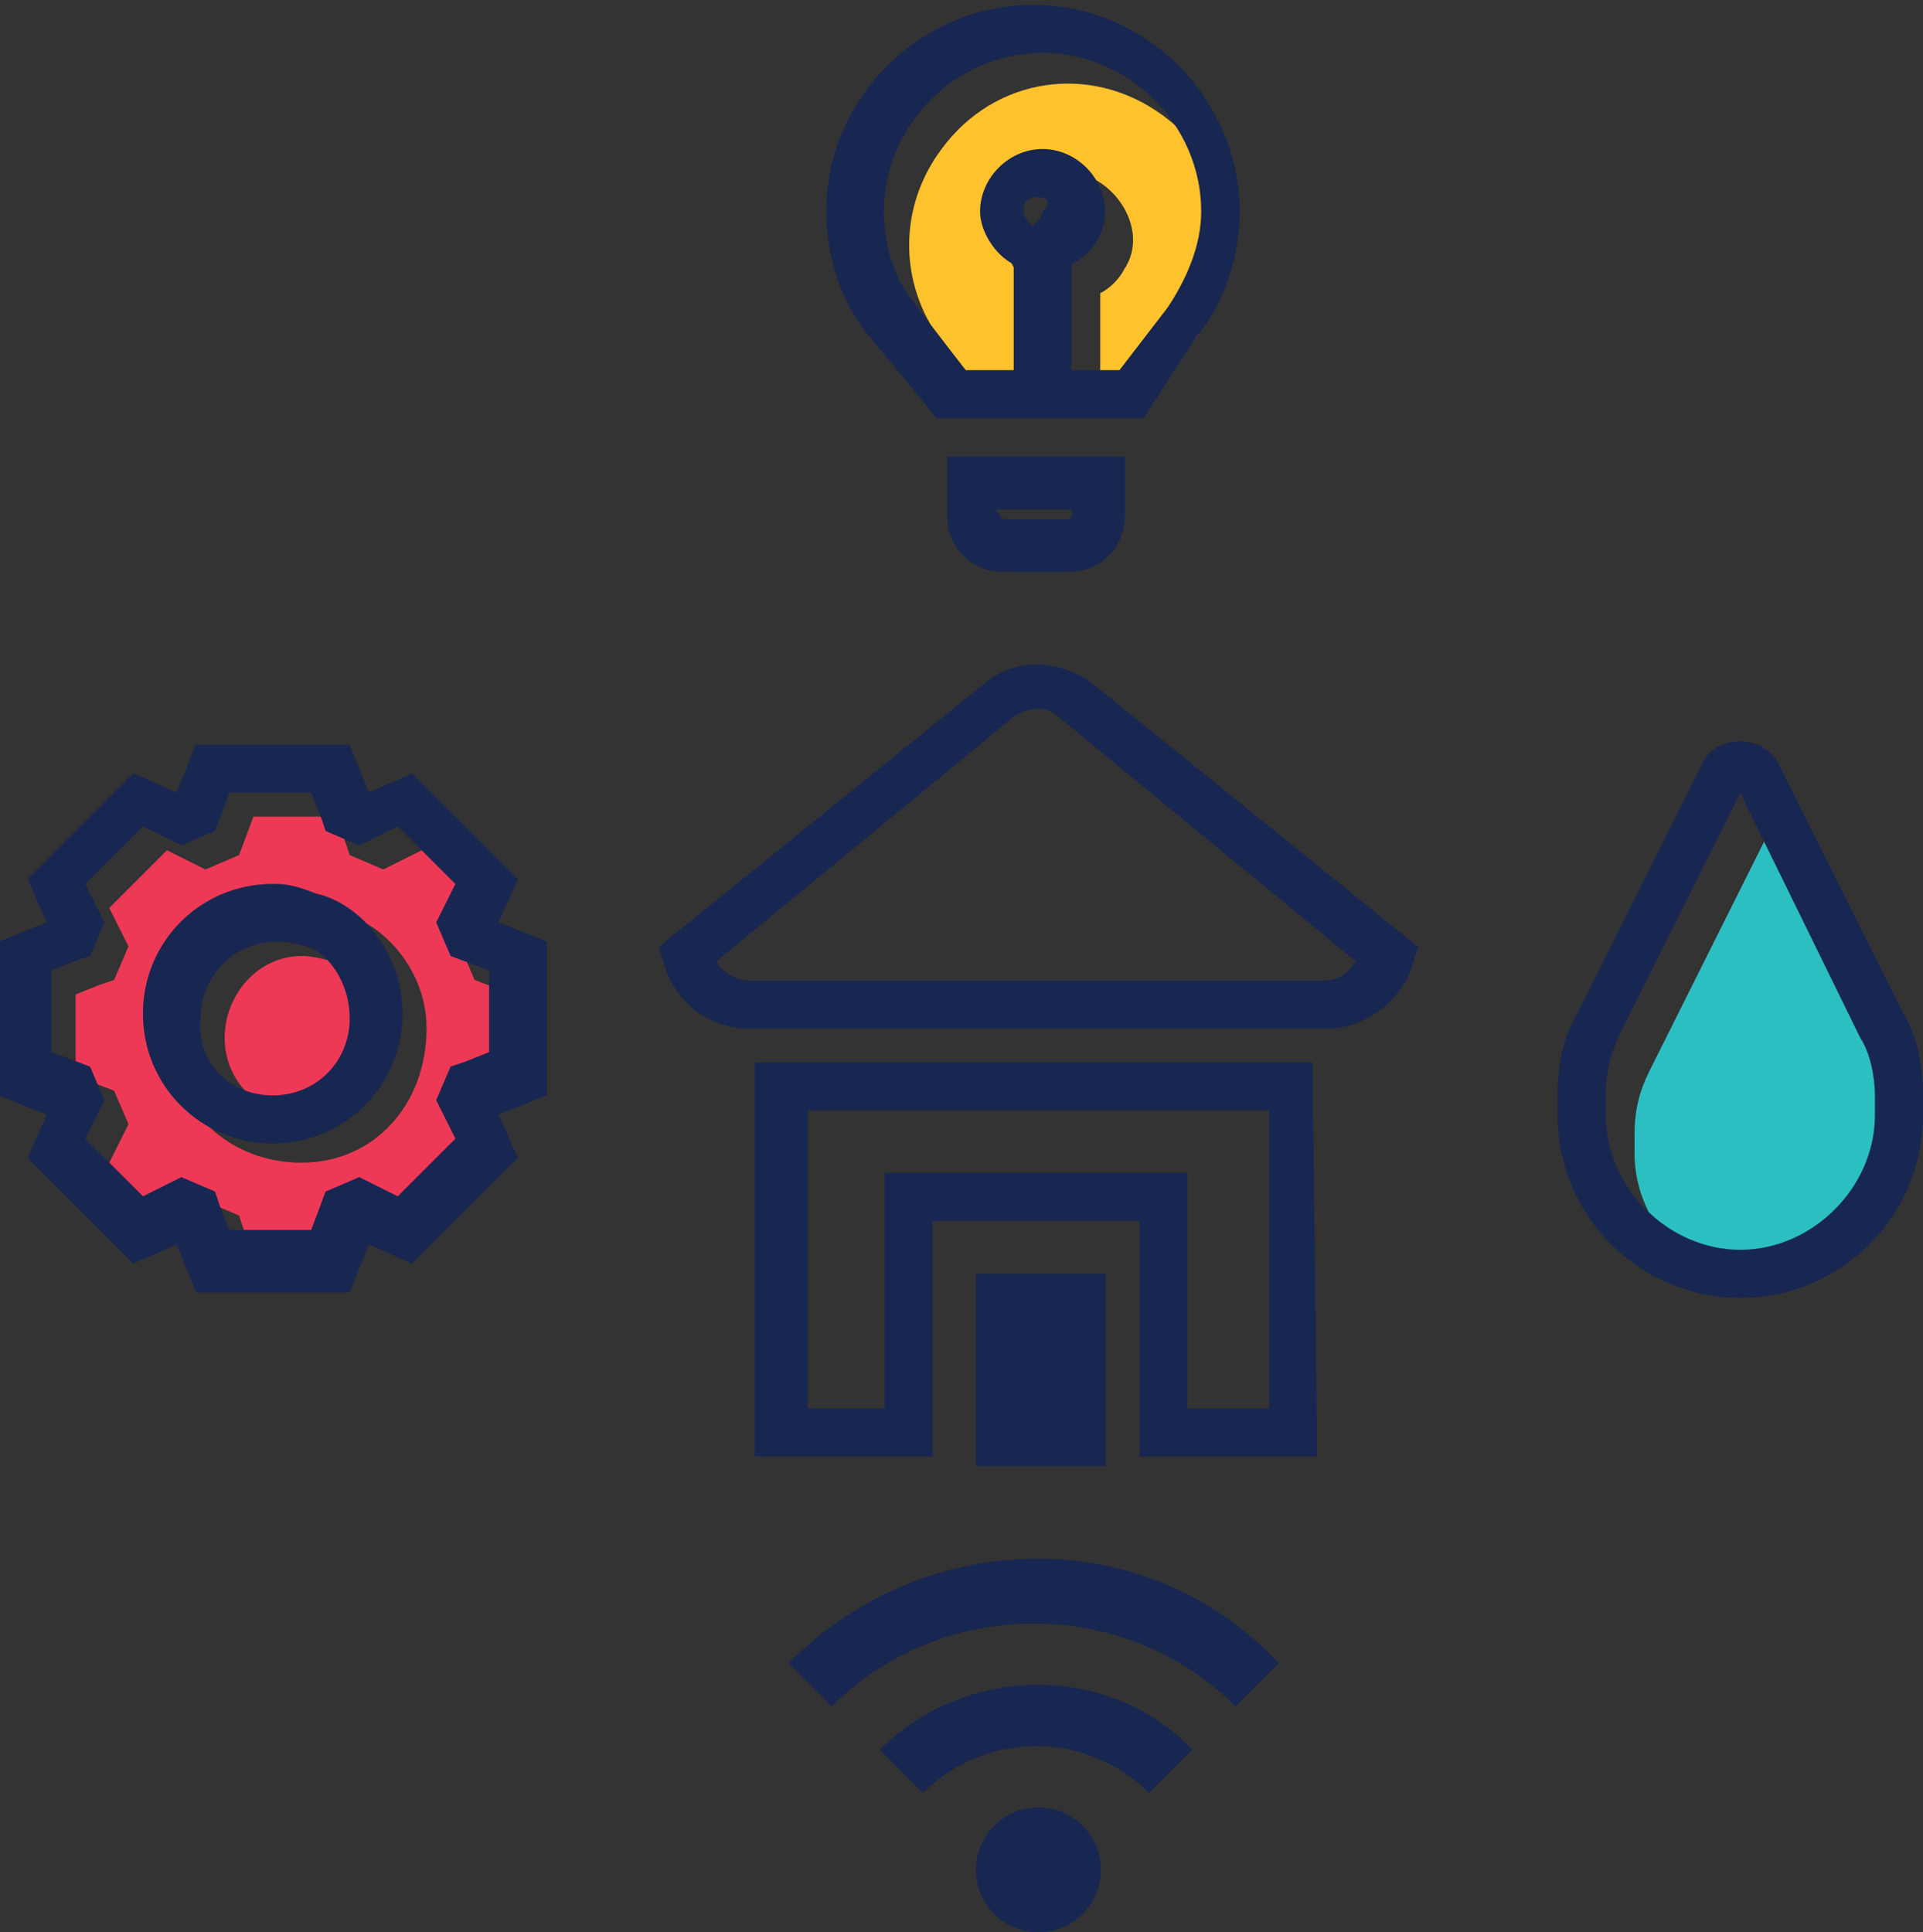 <?xml version="1.0" encoding="UTF-8"?> <svg xmlns="http://www.w3.org/2000/svg" xmlns:xlink="http://www.w3.org/1999/xlink" version="1.1" id="Layer_1" x="0px" y="0px" viewBox="0 0 40 40.2" style="enable-background:new 0 0 40 40.2;" xml:space="preserve"><rect x="0" y="0" width="40" height="40.2" fill="#333333" stroke="none"/> <style type="text/css"> .st0{fill:#FAFCFE;} .st1{fill:#182751;} .st2{fill:#FDC22C;} .st3{fill:#EE3956;} .st4{fill:#2BBFC1;} </style> <rect x="-364.1" y="472.6" class="st0" width="141" height="141"></rect> <g id="amenities" transform="translate(-7.027 2.2)"> <g id="Group_859" transform="translate(8.227 -1)"> <path class="st1" d="M26.2,29.1h-3.7v-4.9h-4.3v4.9h-3.7v-8.2h11.6L26.2,29.1L26.2,29.1z M23.6,28.1h1.6v-6.2h-9.6v6.2h1.6v-4.9 h6.3v4.9H23.6z"></path> <path id="Path_565" class="st1" d="M19.1,25.3h2.7v4h-2.7V25.3z"></path> <path class="st1" d="M26.4,20.2h-12c-0.9,0-1.6-0.6-1.8-1.4l-0.1-0.3l6.8-5.5c0.6-0.5,1.5-0.5,2.2,0l6.8,5.5l-0.1,0.3 C28,19.6,27.2,20.2,26.4,20.2z M13.7,18.8c0.1,0.2,0.4,0.4,0.7,0.4h11.9c0.3,0,0.5-0.1,0.7-0.4l-6.2-5.1c-0.2-0.2-0.6-0.2-0.9,0 L13.7,18.8z"></path> <circle id="Ellipse_48" class="st1" cx="20.4" cy="37.7" r="1.3"></circle> <path id="Path_567" class="st1" d="M17.1,35.2l0.9,0.9c1.3-1.3,3.4-1.3,4.7,0l0.9-0.9C21.9,33.4,18.9,33.4,17.1,35.2z"></path> <path id="Path_568" class="st1" d="M15.2,33.4l0.9,0.9c2.3-2.3,6.1-2.3,8.4,0l0.9-0.9C22.7,30.5,18.1,30.5,15.2,33.4z"></path> <g id="Path_569" transform="translate(-202.114 0)"> <path class="st2" d="M221.5,7.1h1V4.9c-0.6-0.4-0.9-1.2-0.5-1.8s1.2-0.9,1.8-0.5s0.9,1.2,0.5,1.8c-0.1,0.2-0.3,0.4-0.5,0.5v2.2h1 l1-1.3c1.1-1.5,0.8-3.5-0.7-4.6s-3.5-0.8-4.6,0.7c-0.9,1.2-0.9,2.8,0,4L221.5,7.1z"></path> <path class="st1" d="M224.2,6.5l1-1.3c0.4-0.6,0.7-1.3,0.7-2c0-1.8-1.5-3.3-3.3-3.3s-3.3,1.5-3.3,3.3c0,0.7,0.2,1.4,0.7,2l1,1.3 h1V4.3c-0.4-0.2-0.7-0.7-0.7-1.1c0-0.7,0.6-1.3,1.3-1.3s1.3,0.6,1.3,1.3c0,0.5-0.3,0.9-0.7,1.1v2.2H224.2 M224.7,7.5h-4.3 L219,5.8c-0.6-0.7-0.9-1.7-0.9-2.6c0-2.4,2-4.3,4.3-4.3c2.4,0,4.3,2,4.3,4.3c0,0.9-0.3,1.9-0.9,2.6L224.7,7.5z M222.5,2.9 c-0.2,0-0.3,0.1-0.3,0.3c0,0.1,0.1,0.2,0.1,0.2l0.1,0.1l0.1-0.1c0,0,0.1-0.1,0.1-0.2C222.8,3,222.7,2.9,222.5,2.9z"></path> </g> <g id="Path_571_00000069375811237049841560000002937907669270700461_" transform="translate(-8.227 -163.012)"> <path class="st3" d="M12.3,178.8l-0.3,0.8l-0.7,0.3l-0.8-0.4l-1.2,1.2l0.4,0.8l-0.3,0.7l-0.3,0.1l-0.5,0.2v1.7l0.8,0.3l0.3,0.7 L9.3,186l1.2,1.2l0.8-0.4l0.7,0.3l0.1,0.3l0.2,0.5H14l0.3-0.8l0.7-0.3l0.8,0.4L17,186l-0.4-0.8l0.3-0.7l0.3-0.1l0.5-0.2v-1.7 l-0.8-0.3l-0.3-0.7l0.4-0.8l-1.2-1.2l-0.8,0.4l-0.7-0.3l-0.1-0.3l-0.2-0.5H12.3 M13.3,186c-1.5,0-2.7-1.1-2.7-2.6 s1.1-2.7,2.6-2.7c0.2,0,0.4,0,0.9,0.1c0.9,0.2,1.8,1.2,1.8,2.4C15.9,184.8,14.8,186,13.3,186 M13.3,185c0.9,0,1.6-0.8,1.6-1.7 c0-0.8-0.6-1.4-1-1.5l0,0c-0.4-0.1-0.5-0.1-0.6-0.1c-0.9,0-1.6,0.8-1.6,1.7C11.7,184.3,12.4,185,13.3,185z"></path> </g> <path class="st1" d="M21,10.7h-1.3c-0.7,0-1.2-0.5-1.2-1.2V8.3h3.7v1.2C22.2,10.2,21.7,10.7,21,10.7z M19.6,9.5 c0,0.1,0.1,0.1,0.1,0.1H21c0.1,0,0.1-0.1,0.1-0.1V9.4h-1.6L19.6,9.5z"></path> <path class="st4" d="M35.6,16.1l-2.5,5c-0.2,0.4-0.3,0.8-0.3,1.3v0.4c0,1.5,1.3,2.8,2.8,2.8s2.8-1.3,2.8-2.8v-0.4 c0-0.4-0.1-0.9-0.3-1.2L35.6,16.1z"></path> <g id="Path_571" transform="translate(-8.227 -163.012)"> <path class="st1" d="M11.8,178.3l-0.3,0.8l-0.7,0.3L10,179l-1.2,1.2l0.4,0.8l-0.3,0.7l-0.3,0.1L8.1,182v1.7l0.8,0.3l0.3,0.7 l-0.4,0.8l1.2,1.2l0.8-0.4l0.7,0.3l0.1,0.3l0.2,0.5h1.7l0.3-0.8l0.7-0.3l0.8,0.4l1.2-1.2l-0.4-0.8l0.3-0.7l0.3-0.1l0.5-0.2V182 l-0.8-0.3l-0.3-0.7l0.4-0.8l-1.2-1.2l-0.8,0.4l-0.7-0.3l-0.1-0.3l-0.2-0.5H11.8 M12.7,185.6c-1.5,0-2.7-1.2-2.7-2.7 s1.2-2.7,2.7-2.7c0.2,0,0.4,0,0.9,0.2c0.9,0.2,1.8,1.2,1.8,2.5C15.4,184.4,14.2,185.6,12.7,185.6 M11.1,177.3h3.2l0.4,1l0.9-0.4 l2.2,2.2l-0.4,0.9l1,0.4v3.2l-1,0.4l0.4,0.9l-2.2,2.2l-0.9-0.4l-0.4,1h-3.2l-0.4-1l-0.9,0.4l-2.2-2.2L8,185l-1-0.4v-3.2l1-0.4 l-0.4-0.9l2.2-2.2l0.9,0.4L11.1,177.3z M12.7,184.6c0.9,0,1.6-0.7,1.6-1.6c0-0.8-0.5-1.4-0.9-1.5l0,0c-0.4-0.1-0.5-0.1-0.6-0.1 c-0.9,0-1.6,0.7-1.6,1.6C11.1,183.9,11.8,184.6,12.7,184.6z"></path> </g> <path class="st1" d="M35,25.8c-2.1,0-3.8-1.7-3.8-3.8v-0.4c0-0.6,0.1-1.2,0.4-1.7l2.6-5.2c0.1-0.2,0.2-0.3,0.4-0.4 c0.5-0.2,1,0,1.2,0.4l2.6,5.2c0.3,0.5,0.4,1.1,0.4,1.7V22C38.8,24.1,37.1,25.8,35,25.8z M35,15.3l-2.5,5c-0.2,0.4-0.3,0.8-0.3,1.3 V22c0,1.5,1.3,2.8,2.8,2.8s2.8-1.3,2.8-2.8v-0.4c0-0.4-0.1-0.9-0.3-1.2L35,15.3z"></path> </g> </g> </svg> 